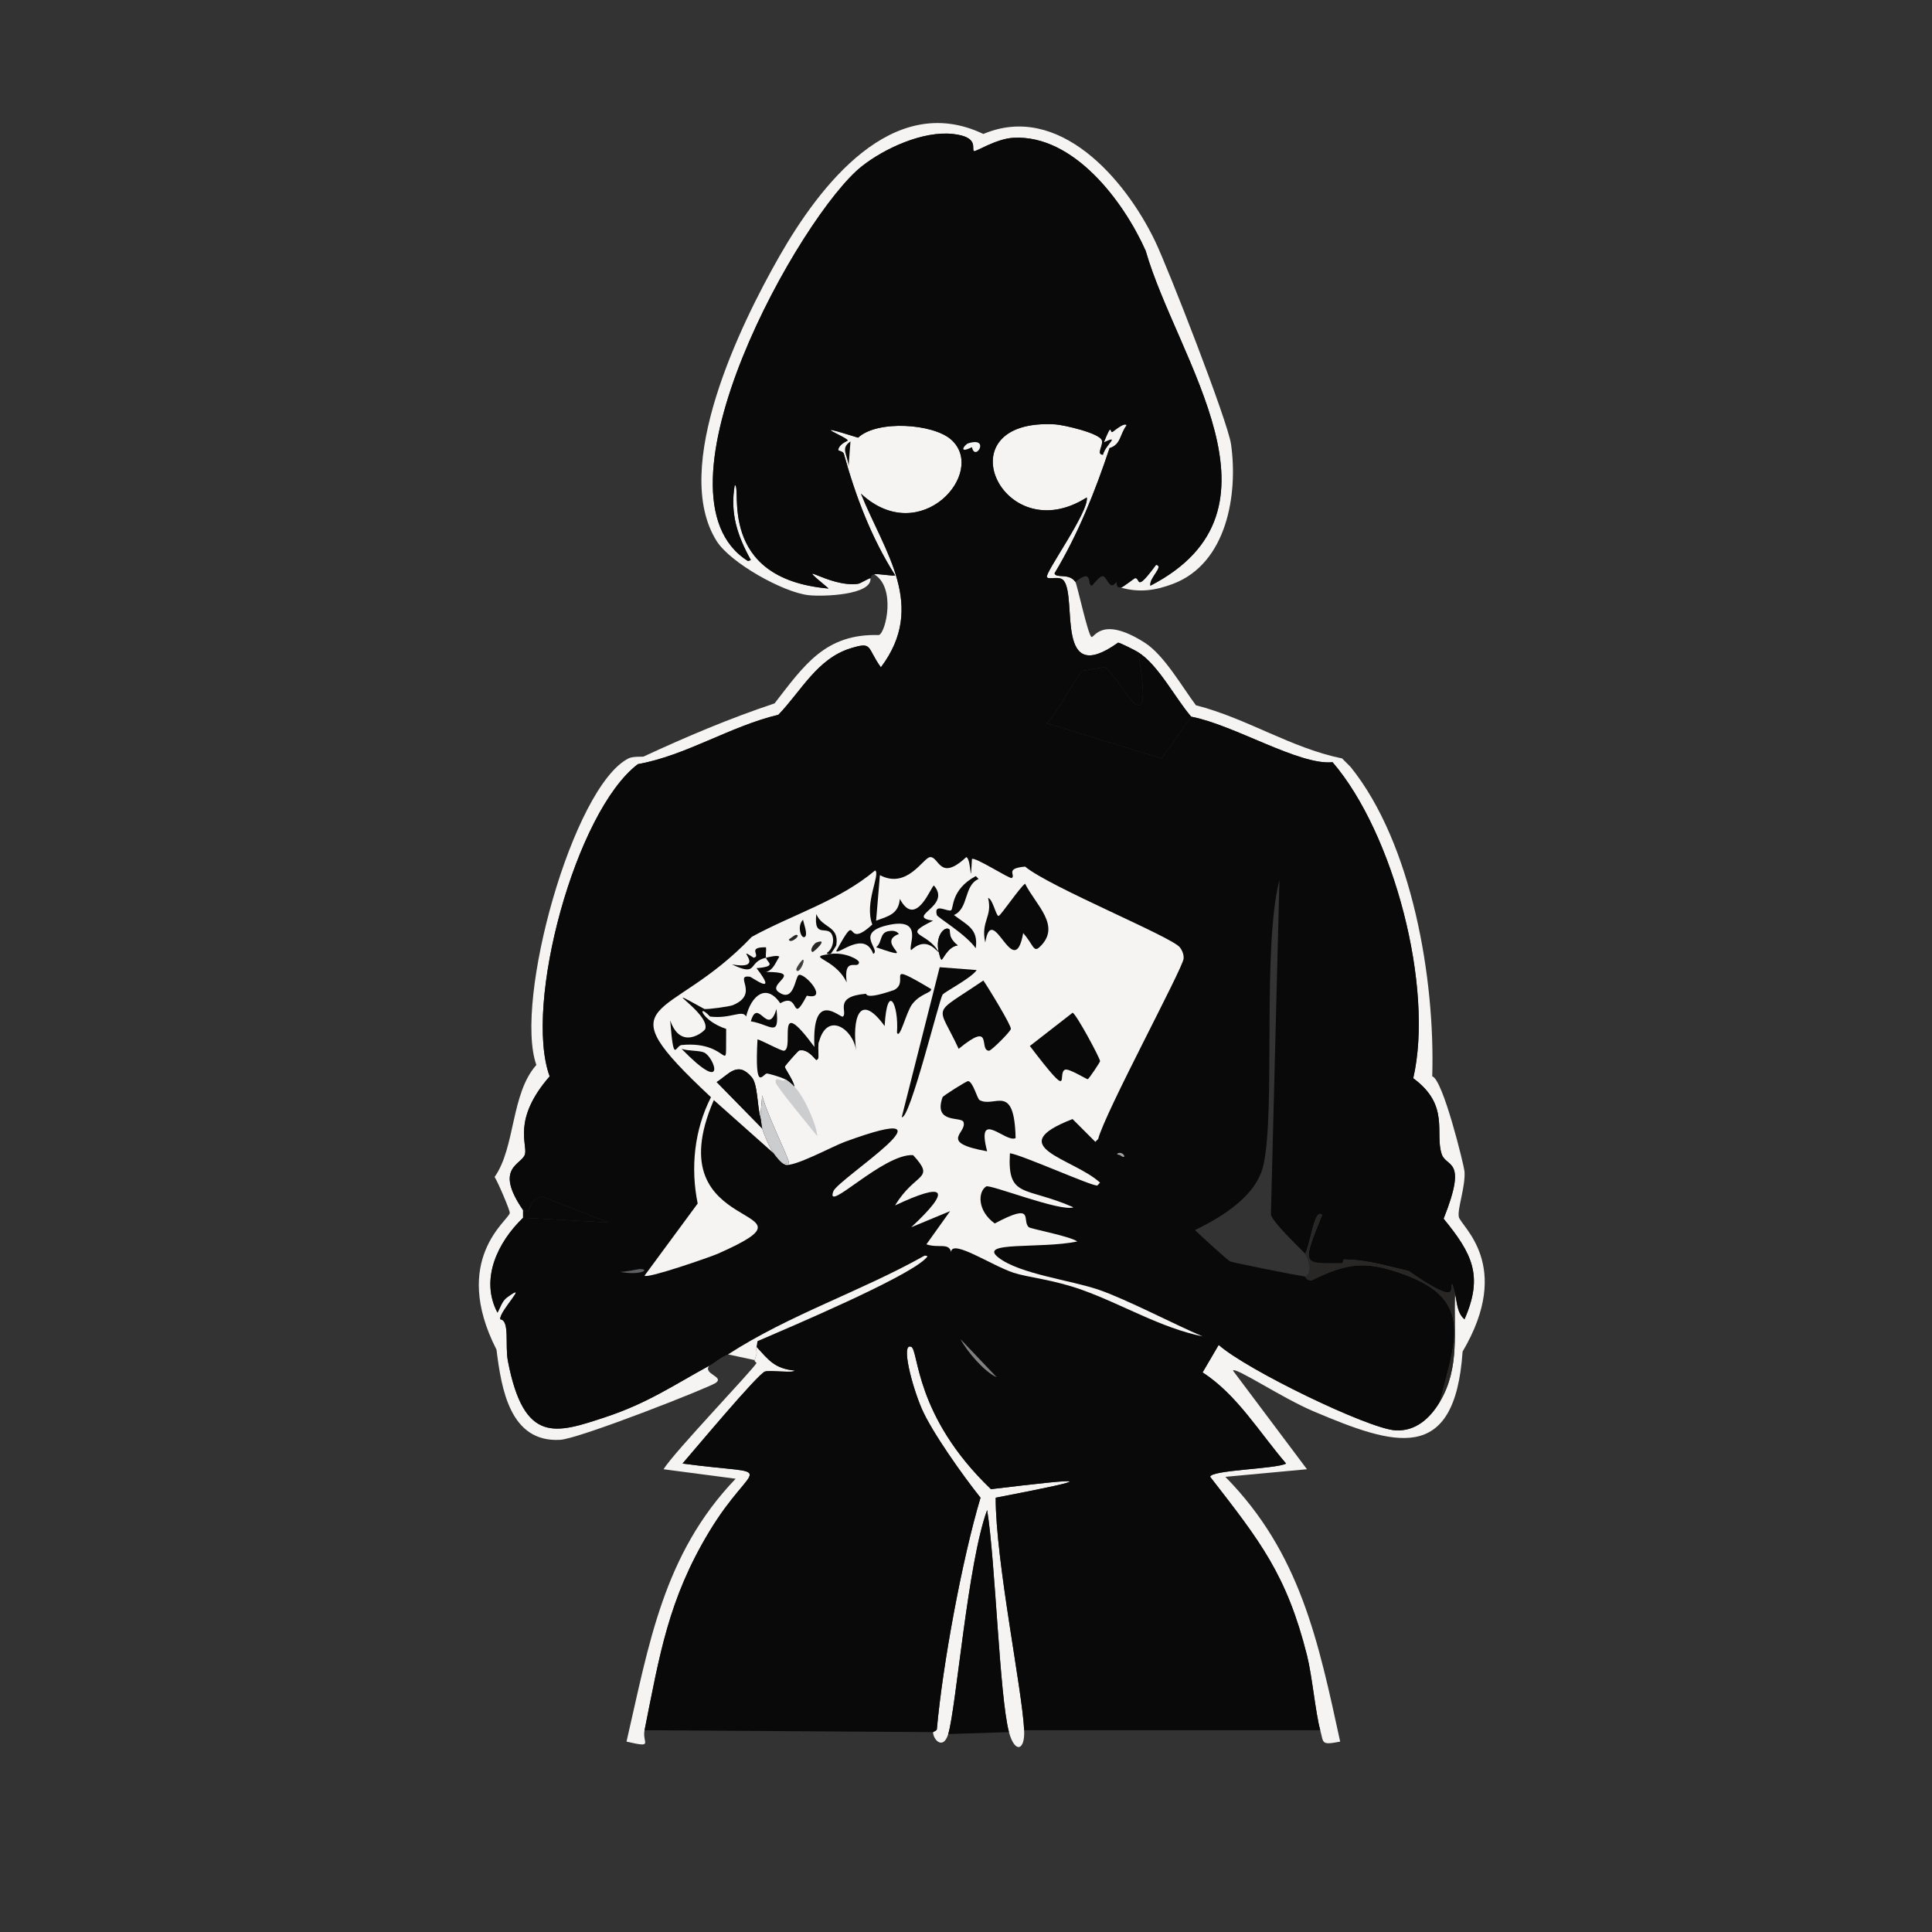 <?xml version="1.0" encoding="iso-8859-1"?>
<!-- Generator: Adobe Illustrator 28.0.0, SVG Export Plug-In . SVG Version: 6.00 Build 0)  -->
<svg version="1.1" id="Layer_1" xmlns="http://www.w3.org/2000/svg" xmlns:xlink="http://www.w3.org/1999/xlink" x="0px" y="0px"
	 viewBox="0 0 360 360" style="enable-background:new 0 0 360 360;" xml:space="preserve">
<rect x="0" y="0" width="360" height="360" fill="#333333" stroke="none"/>
<g>
	<g id="Background_00000139288826309038195510000010414936809124080560_" style="display:none;">
		<path style="display:inline;fill:#CCCDCE;" d="M361.659-0.5c0,181.08,0,181.08,0,362.159c-181.08,0-181.08,0-362.159,0
			c0-181.08,0-181.08,0-362.159C180.58-0.5,180.58-0.5,361.659-0.5z"/>
		<path style="display:inline;fill:#F5F4F2;" d="M243.18,233.63c0.704,1.264,1.39,3.427,0,4.244
			c-1.519-0.221-13.312-2.555-13.97-2.829c-0.419-0.175-5.506-4.816-6.543-5.836c4.928-2.381,11.428-6.315,12.732-12.025
			c2.341-10.25-0.267-40.469,3.006-53.228c-0.796,31.212-0.796,31.212-1.592,62.423C237.529,228.282,242.945,233.209,243.18,233.63z
			"/>
	</g>
	<g>
		<path style="fill:#F5F4F2;" d="M200.385,108.431c0.307,0.438,2.367,10.02,3.006,10.256c0.512,0.19,1.947-4.006,9.903,1.061
			c3.61,2.299,6.936,8.174,9.549,11.671c9.412,2.389,17.763,7.985,27.233,9.903c0.796,0.796,0.796,0.796,1.592,1.592
			c11.512,14.293,15.764,39.619,15.208,57.648c2.004,0.512,5.942,16.738,6.012,17.684c0.213,2.861-1.348,6.945-1.061,8.488
			c0.329,1.77,10.234,8.954,0.707,25.111c-1.455,21.27-12.799,17.469-27.763,11.141c-5.921-2.504-14.579-8.327-15.031-7.604
			c6.897,9.195,6.897,9.195,13.793,18.391c-7.604,0.707-7.604,0.707-15.208,1.415c13.982,14.203,17.337,30.715,21.397,49.337
			c-3.637,0.699-3.049,0.268-3.714-2.122c-0.884-3.177-1.502-10.106-2.476-13.97c-3.786-15.028-8.748-21.287-18.037-33.245
			c0.112-1.286,12.405-1.464,14.147-2.476c-4.904-5.69-9.171-12.885-15.562-16.976c1.503-2.564,1.503-2.564,3.006-5.128
			c5.201,4.642,27.82,15.582,32.891,15.915c3.789,0.249,6.509-2.264,8.311-5.305c3.822-6.451,2.513-13.063,2.829-20.159
			c0.41,1.618,0.343,3.533,1.768,4.775c3.58-8.141,1.395-12.263-3.89-18.745c4.545-11.38,0.527-9.424-0.354-12.025
			c-1.338-3.953,1.593-9.075-5.305-14.147c3.897-16.921-3.639-45.638-15.031-58.886c-6.264,0.608-18.286-6.938-26.349-8.488
			c-3.034-3.54-6.133-9.677-9.903-12.025c-0.539-0.336-3.386-1.781-3.714-1.768c-11.793,8.44-7.612-8.1-10.08-11.494
			c-0.796-1.094-2.763-0.14-3.183-0.707c-0.494-0.667,7.924-12.307,7.427-14.854c-15.798,10.048-27.079-14.867-5.836-13.616
			c1.404,0.083,8.283,1.609,8.665,3.006c0.264,0.968-1.127,2.573,0.177,2.653c0.529-1.962,3.331-3.753,0.177-2.299
			c1.587-4.026,1.098-1.684,1.592-1.945c0.292-0.155,2.29-1.925,2.653-1.238c-1.283,1.657-1.038,3.603-3.183,4.244
			c-2.691,8.086-5.856,16.025-10.256,23.342C196.803,107.846,199.172,106.7,200.385,108.431z"/>
		<path style="fill:#F5F4F2;" d="M208.873,109.492c0.497-0.133,2.493-1.768,2.653-1.768c1.028-0.003-0.053,2.863,3.89-2.476
			c1.56,0.257-1.371,2.481-1.061,3.89c27.218-14.075,5.039-41.92-0.884-62.423c-4.104-9.189-13.38-21.601-24.58-21.043
			c-3.334,0.166-7.121,2.719-7.427,2.476c-0.484-0.385,1.069-2.632-3.89-3.183c-5.535-0.615-12.692,2.635-16.976,6.012
			c-11.296,8.905-40.843,61.331-21.22,73.564c0.265-0.088,0.265-0.088,0.531-0.177c-2.523-4.556-3.899-8.718-3.006-13.97
			c1.478-0.012-3.634,17.443,17.507,19.275c-7.24-6.068-0.011-0.101,5.482-0.884c0.398-0.057,1.834-0.957,2.299-1.061
			c0.377,3.175-8.843,3.469-11.494,3.183c-4.738-0.511-14.58-6.008-17.153-10.08c-8.629-13.655,4.426-40.362,11.671-53.051
			c7.454-13.056,21.035-30.922,38.02-22.812c14.051-5.93,26.423,8.353,32.007,19.982c2.421,5.042,13.54,33.544,14.147,37.843
			c1.32,9.358-0.776,22.186-10.787,25.995C215.281,110.047,212.297,110.46,208.873,109.492z"/>
		<g>
			<path style="fill:#F5F4F2;" d="M190.836,322.402c0.178,3.906-1.773,4.314-2.829,0.354c-1.778-6.664-2.525-31.884-4.067-41.38
				c-3.625,9.77-5.772,36.881-7.25,41.733c-0.924,3.035-2.803,1.11-2.829-0.354c-0.001-0.044,0.683-0.252,0.707-0.531
				c1.051-11.86,4.671-31.548,8.134-43.148c-3.23-4.038-9.091-12.275-10.964-16.623c-1.813-4.207-3.933-12.337-1.945-11.494
				c1.423,0.604,0.554,12.833,14.854,26.525c17.988-2.168,20.715-2.217,0.884,1.591C185.501,290.8,190.499,314.982,190.836,322.402z
				"/>
			<path style="fill:#0A090A;" d="M188.007,322.756c-5.659,0.177-5.659,0.177-11.317,0.354c1.478-4.852,3.626-31.963,7.25-41.733
				C185.482,290.872,186.229,316.092,188.007,322.756z"/>
			<path style="fill:#F5F4F2;" d="M120.102,322.402c-0.483,2.411,1.849,3.324-3.36,2.122c4.185-18.103,6.831-34.909,20.336-48.983
				c-6.72-0.884-6.72-0.884-13.44-1.768c1.997-3.241,16.754-18.623,17.33-19.806c0.024-0.049-0.443-0.279-0.354-0.531
				c0.734-2.068,0.176-0.972,0.354-2.476c2.272,2.499,3.381,4.052,7.073,4.421c-0.022,0.514-4.531-0.099-5.482,0.177
				c-1.324,0.385-13.389,14.876-15.385,17.153c18.447,2.484,13.288-1.104,4.951,12.732
				C124.531,298.05,122.93,308.293,120.102,322.402z"/>
		</g>
		<path style="fill:#0A090A;" d="M221.959,133.541c-2.741,3.89-2.741,3.89-5.482,7.781c-10.699-3.271-10.699-3.271-21.397-6.543
			c1.247-1.145,6.028-9.447,6.543-9.726c0.189-0.102,4.034-0.755,4.244-0.707c2.122,0.482,9.702,17.449,6.189-2.829
			C215.826,123.864,218.925,130.001,221.959,133.541z"/>
		<g>
			<path style="fill:#F5F4F2;" d="M97.467,225.496c0,0.707,0,0.707,0,1.415c-4.707,4.514-8.083,11.435-4.775,17.684
				c0.548-0.95,0.826-2.138,1.768-2.829c4.425-3.248-1.547,2.638-1.238,4.067c1.808,0.233,0.844,4.827,1.415,7.781
				c3.014,15.594,8.962,13.497,18.214,10.433c7.818-2.589,12.592-5.904,19.275-9.549c-1.14,1.567,2.914,2.009,1.238,3.183
				c-1.267,0.887-25.412,10.407-29.001,10.61c-9.381,0.53-10.944-9.594-11.848-16.799c-8.576-16.828,2.271-24.098,2.476-25.464
				c0.067-0.448-2.186-5.722-2.829-6.72c3.885-5.483,3.018-15.541,7.781-20.867c-4.237-11.846,6.774-51.809,17.153-57.118
				c0.854-0.437,2.655-0.273,2.829-0.354c7.979-3.699,16.053-7.123,24.403-9.903c5.532-7.133,9.469-13.033,19.452-12.732
				c1.311-0.515,3.198-8.887-0.884-11.317c0.762-0.171,3.766,0.427,3.89,0.177c-4.407-6.942-7.367-14.713-9.549-22.635
				c-0.126-0.457-1.024-0.539-1.061-0.707c0.21-1.206,1.76-1.644,1.768-1.768c0.042-0.59-8.297-3.74,1.945-0.531
				c3.566-3.327,13.959-2.626,17.33,0.354c6.851,6.055-5.704,20.381-16.799,10.08c4.418,10.971,12.339,20.905,3.714,32.361
				c-2.695-3.768-1.46-4.835-5.659-3.537c-6.202,1.918-9.196,7.97-13.44,12.378c-9.002,2.148-17.259,7.613-26.172,9.195
				c-11.648,8.817-21.333,44.858-16.446,58.179c-7.012,8.04-4.099,12.672-4.598,14.501C97.27,217.082,91.933,217.452,97.467,225.496
				z"/>
			<path style="fill:#0A090A;" d="M158.475,82.259c-0.177,2.299-0.177,2.299-0.354,4.598
				C157.921,84.692,156.552,83.52,158.475,82.259z"/>
		</g>
		<g>
			<path style="fill:#0A090A;" d="M208.873,109.492c-0.661-0.187-0.602,0.233-0.884-1.061c-1.197,1.859-1.7-0.982-2.476-1.061
				c-0.714-0.073-1.931,1.816-2.122,1.768c-0.86-0.214,0.317-3.37-3.006-0.707c-1.214-1.731-3.583-0.585-3.89-1.592
				c4.401-7.317,7.566-15.256,10.256-23.342c2.145-0.641,1.9-2.587,3.183-4.244c-0.362-0.687-2.361,1.083-2.653,1.238
				c-0.494,0.262-0.005-2.081-1.592,1.945c3.155-1.454,0.353,0.337-0.177,2.299c-1.304-0.08,0.087-1.685-0.177-2.653
				c-0.382-1.398-7.261-2.924-8.665-3.006c-21.244-1.251-9.962,23.664,5.836,13.616c0.497,2.547-7.922,14.187-7.427,14.854
				c0.42,0.567,2.387-0.387,3.183,0.707c2.468,3.394-1.714,19.934,10.08,11.494c0.328-0.013,3.174,1.432,3.714,1.768
				c3.513,20.279-4.067,3.311-6.189,2.829c-0.21-0.048-4.055,0.605-4.244,0.707c-0.515,0.279-5.296,8.581-6.543,9.726
				c10.699,3.271,10.699,3.271,21.397,6.543c2.741-3.89,2.741-3.89,5.482-7.781c8.062,1.551,20.085,9.096,26.349,8.488
				c11.392,13.248,18.928,41.965,15.031,58.886c6.898,5.072,3.967,10.194,5.305,14.147c0.88,2.601,4.899,0.645,0.354,12.025
				c5.285,6.481,7.47,10.604,3.89,18.745c-1.426-1.242-1.358-3.156-1.768-4.775c-0.069-0.273-0.427-1.785-0.531-1.768
				c-0.772,0.124,2.146,4.673-8.134-2.476c-4.135-0.916-7.661-2.099-12.025-2.122c-0.264-0.001-0.089,0.706-0.354,0.707
				c-7.346,0.026-7.594,0.555-3.714-9.019c-1.473-1.43-2.183,5.551-3.183,7.25c-0.235-0.422-5.65-5.349-6.366-7.25
				c0.796-31.212,0.796-31.212,1.592-62.423c-3.273,12.758-0.665,42.978-3.006,53.228c-1.304,5.71-7.805,9.644-12.732,12.025
				c1.037,1.019,6.124,5.661,6.543,5.836c0.658,0.274,12.451,2.609,13.97,2.829c0.071,0.01,0.247,0.776,1.238,0.707
				c6.719-3.339,10.206-3.687,17.33-1.061c13.047,4.81,9.274,12.605,6.543,23.696c-1.802,3.041-4.522,5.554-8.311,5.305
				c-5.071-0.334-27.69-11.273-32.891-15.915c-1.503,2.564-1.503,2.564-3.006,5.128c6.39,4.091,10.657,11.286,15.562,16.976
				c-1.742,1.012-14.035,1.19-14.147,2.476c9.29,11.958,14.251,18.217,18.037,33.245c0.974,3.864,1.592,10.793,2.476,13.97
				c-27.586,0-27.586,0-55.173,0c-0.337-7.42-5.335-31.602-5.305-43.325c19.83-3.809,17.104-3.76-0.884-1.591
				c-14.3-13.693-13.431-25.922-14.854-26.525c-1.988-0.843,0.132,7.287,1.945,11.494c1.873,4.347,7.734,12.585,10.964,16.623
				c-3.464,11.6-7.083,31.288-8.134,43.148c-0.025,0.278-0.708,0.486-0.707,0.531c-26.879-0.177-26.879-0.177-53.758-0.354
				c2.828-14.109,4.429-24.352,12.025-36.959c8.337-13.836,13.496-10.249-4.951-12.732c1.996-2.278,14.06-16.768,15.385-17.153
				c0.95-0.276,5.46,0.337,5.482-0.177c-3.692-0.369-4.801-1.922-7.073-4.421c0.088-0.531,0.088-0.531,0.177-1.061
				c6.49-2.794,27.155-11.574,31.123-15.208c0.575-0.527,0.778-0.73,0-0.707c-11.919,6.685-25.158,10.98-36.605,18.391
				c-1.322,0.46-2.344,1.472-3.537,2.122c-6.683,3.645-11.457,6.96-19.275,9.549c-9.252,3.064-15.201,5.161-18.214-10.433
				c-0.571-2.953,0.393-7.548-1.415-7.781c-0.309-1.429,5.663-7.316,1.238-4.067c-0.942,0.692-1.22,1.879-1.768,2.829
				c-3.308-6.249,0.068-13.169,4.775-17.684c7.958,0.442,7.958,0.442,15.915,0.884c-6.101-2.387-6.101-2.387-12.202-4.775
				c-2.996-0.055-2.045,3.907-3.714,2.476c-5.534-8.044-0.197-8.414,0.354-10.433c0.498-1.829-2.414-6.461,4.598-14.501
				c-4.887-13.321,4.798-49.362,16.446-58.179c8.912-1.582,17.169-7.048,26.172-9.195c4.244-4.408,7.237-10.461,13.44-12.378
				c4.198-1.298,2.964-0.231,5.659,3.537c8.625-11.456,0.705-21.39-3.714-32.361c11.095,10.302,23.65-4.024,16.799-10.08
				c-3.371-2.98-13.763-3.681-17.33-0.354c-10.243-3.21-1.904-0.059-1.945,0.531c-0.009,0.125-1.558,0.562-1.768,1.768
				c0.037,0.168,0.935,0.25,1.061,0.707c2.182,7.922,5.142,15.693,9.549,22.635c-0.124,0.25-3.128-0.348-3.89-0.177
				c-0.651,0.146-0.659,0.696-0.707,0.707c-0.465,0.104-1.901,1.004-2.299,1.061c-5.493,0.783-12.722-5.184-5.482,0.884
				c-21.141-1.832-16.029-19.287-17.507-19.275c-0.893,5.252,0.483,9.414,3.006,13.97c-0.265,0.088-0.265,0.088-0.531,0.177
				c-19.623-12.233,9.925-64.659,21.22-73.564c4.284-3.377,11.441-6.628,16.976-6.012c4.959,0.551,3.406,2.798,3.89,3.183
				c0.307,0.243,4.093-2.31,7.427-2.476c11.2-0.557,20.477,11.855,24.58,21.043c5.923,20.503,28.102,48.348,0.884,62.423
				c-0.31-1.409,2.621-3.633,1.061-3.89c-3.943,5.338-2.863,2.473-3.89,2.476C211.367,107.724,209.371,109.359,208.873,109.492z"/>
			<g>
				<path style="fill:#F5F4F2;" d="M140.969,250.96c-0.178,1.504,0.381,0.408-0.354,2.476c-2.476-0.531-2.476-0.531-4.951-1.061
					c11.447-7.411,24.686-11.706,36.605-18.391c0.778-0.022,0.575,0.181,0,0.707c-3.968,3.634-24.634,12.414-31.123,15.208
					C141.057,250.43,141.057,250.43,140.969,250.96z"/>
				<path style="fill:#282726;" d="M271.12,241.058c-0.316,7.097,0.992,13.708-2.829,20.159c2.732-11.091,6.504-18.886-6.543-23.696
					c-7.124-2.626-10.611-2.278-17.33,1.061c-0.991,0.069-1.167-0.697-1.238-0.707c1.39-0.817,0.704-2.98,0-4.244
					c1-1.699,1.71-8.68,3.183-7.25c-3.88,9.574-3.632,9.045,3.714,9.019c0.264-0.001,0.09-0.709,0.354-0.707
					c4.363,0.023,7.889,1.206,12.025,2.122c10.28,7.148,7.362,2.6,8.134,2.476C270.693,239.272,271.05,240.784,271.12,241.058z"/>
				<path style="fill:#0A090A;" d="M97.467,226.911c0-0.707,0-0.707,0-1.415c1.669,1.431,0.718-2.531,3.714-2.476
					c6.101,2.387,6.101,2.387,12.202,4.775C105.425,227.353,105.425,227.353,97.467,226.911z"/>
				<g>
					<path style="fill:#0A090A;" d="M167.671,242.119c2.476,2.476,2.476,2.476,4.951,4.951c15.903-5.336,28.61-3.613,43.678,3.006
						c-17.466,7.493-31.528-9.537-50.044,2.299c-5.165,0.365-12.531,1.224-16.623-2.476
						C155.782,247.62,161.876,245.202,167.671,242.119z"/>
					<g>
						<path style="fill:#0A090A;" d="M187.83,252.021c4.733,1.563,11.458-1.296,10.787,5.482
							C197.741,258.669,183.216,252.89,187.83,252.021z"/>
						<path style="fill:#7F817F;" d="M178.988,249.546c3.36,3.537,3.36,3.537,6.72,7.073
							C183.408,255.616,180.157,251.784,178.988,249.546z"/>
					</g>
				</g>
				<path style="fill:#F5F4F2;" d="M180.403,82.613c4.226-1.339,1.296,3.548,0.707,0.707
					C178.418,84.659,179.776,82.811,180.403,82.613z"/>
				<path style="fill:#5D5F61;" d="M119.218,236.46c2.075,0.047,0.141,1.251-3.714,0.531
					C116.517,237.034,119.03,236.456,119.218,236.46z"/>
				<path style="fill:#A2A2A3;" d="M208.343,214.886c1.086-0.424,1.752,1.429,0.354,0.354
					C208.663,215.214,207.776,215.107,208.343,214.886z"/>
				<g>
					<path style="fill:#F5F4F2;" d="M146.274,217.008c-0.018-0.632,0.94,0.386,0.707-0.531c-0.364-1.431-4.266-9.308-4.951-12.378
						c-0.177,2.034-0.177,2.034-0.354,4.067c-0.588-2.153-0.485-6.115-1.592-7.427c-2.664-3.159-4.292-0.496-6.543,0.884
						c4.244,4.332,4.244,4.332,8.488,8.665c0.344,1.191,1.377,3.543,2.122,4.598c-5.57-4.951-5.57-4.951-11.141-9.903
						c-11.31,26.149,22.472,19.049,0.707,28.647c-1.297,0.572-13.204,4.715-13.616,4.067c4.951-6.72,4.951-6.72,9.903-13.44
						c-1.362-6.65-0.625-13.762,2.476-19.806c-20.503-19.162-8.007-13.494,7.604-29.885c7.642-4.192,16.268-6.708,22.989-12.379
						c1.029,0.751-2.08,6.056-0.531,10.08c-5.571,5.146-2.192-3.443-6.72,4.951c0.404,0.741,5.268-3.932,6.897,0.531
						c1.498-0.778-3.486-3.858,2.476-5.305c7.278-1.766,3.847,4.111,4.598,4.598c2.99-2.82,4.851,0.471,5.128,0.354
						c0.088,0.153,0.261,1.376,0.531,1.415c0.244,0.035,1.149-2.41,3.006-2.653c-2.04-1.614-1.22-2.718-1.592-3.006
						c-0.82-0.635-2.665,1.236-1.945,4.244c-2.286-3.957-7.109-2.871-1.061-5.836c-5.292-0.787,3.533-2.627,0.177-6.543
						c-0.425-0.215-3.312,8.221-6.366,2.476c-0.229,2.868-2.202,3.232-4.421,4.067c0.354-4.244,0.354-4.244,0.707-8.488
						c5.124,2.692,8.089-3.316,9.372-3.36c1.704-0.058,1.734,4.645,6.72,0c1.018,0.34,0.715,6.493,1.061,0.354
						c0.565-0.452,7.075,3.79,7.427,3.537c0.784-0.565-1.372-1.788,2.476-2.122c4.532,3.783,27.258,13.055,28.824,15.031
						c0.447,0.565,0.777,1.35,0.707,2.122c-0.167,1.851-14.659,28.685-15.915,33.599c-0.265,0.265-0.265,0.265-0.531,0.531
						c-2.122-2.122-2.122-2.122-4.244-4.244c-13.368,5.188,0.129,7.267,5.128,11.848c-0.207,0.146-0.404,0.5-0.531,0.531
						c-0.842,0.206-14.039-5.709-16.269-6.012c-0.504,8.521,2.859,6.111,11.848,10.08c-2.421,0.883-15.555-4.342-16.269-3.89
						c-1.548,0.979-1.686,4.526,1.592,6.897c7.704-4.104,4.938-0.481,6.366,0.707c0.361,0.301,7.74,1.686,9.019,2.653
						c-6.883,1.418-18.687-0.094-14.677,3.006c3.982,3.079,13.501,4.197,18.745,6.012c5.156,1.786,13.78,6.318,19.275,8.665
						c-7.887-1.625-14.945-5.974-22.458-8.665c-5.397-1.933-10.12-2.329-12.732-3.183c-4.089-1.337-11.494-6.347-11.671-3.89
						c-0.429-1.779-2.353-0.646-4.598-1.415c2.21-3.095,2.21-3.095,4.421-6.189c-3.625,1.503-3.625,1.503-7.25,3.006
						c7.719-7.181,6.299-8.456-3.006-4.067c3.768-6.282,7.646-4.686,3.36-9.372c-5.544-0.343-16.525,11.099-14.854,6.72
						c0.886-2.322,25.036-17.583,2.122-9.195C155.111,213.607,147.844,217.581,146.274,217.008z"/>
					<g>
						<path style="fill:#CCCDCE;" d="M146.274,217.008c-0.727-0.265-1.671-1.483-2.122-2.122c-0.745-1.055-1.778-3.406-2.122-4.598
							c-0.166-0.577-0.194-1.538-0.354-2.122c0.177-2.034,0.177-2.034,0.354-4.067c0.686,3.071,4.588,10.947,4.951,12.378
							C147.214,217.394,146.255,216.376,146.274,217.008z"/>
						<path style="fill:#0A090A;" d="M152.64,194.019c-0.46,1.649,0.342,3.368-0.531,3.537c-0.187,0.036-1.506-2.167-3.183-1.768
							c-0.195,0.046-2.63,2.807-2.653,3.006c-0.023,0.204,1.869,2.934,1.768,3.714c-0.428-0.427-1.225-1.156-1.768-1.415
							c-1.142-0.543-3.184-1.063-3.36-1.061c-0.769,0.01-2.312,3.902-1.768-6.366c0.947,0.26,4.5,2.228,4.951,2.122
							c2.011-0.472-1.888-10.924,5.659-0.707c-0.515-10.997,4.858-5.31,5.305-5.659c0.992-0.773-1.863-3.723,4.244-4.244
							c0.294-0.025-0.304,1.228,5.305-0.707c3.128-1.639-2.359-5.676,6.897-0.177c0.086,0.759-1.973,0.785-3.537,2.829
							c-1.115,1.459-2.292,6.642-2.829,5.305c0.375-5.367-1.842-9.519-2.299-1.238c-4.82-6.617-6.06-1.226-5.305,4.598
							C158.998,191.751,154.195,188.441,152.64,194.019z"/>
						<path style="fill:#0A090A;" d="M142.737,178.458c0.49-0.105,2.177-0.572,2.476-0.177c-0.75,1.142-1.103,2.463-2.476,2.829
							c7.199-0.012,0.204,2.178,2.299,3.714c3.046,2.233,3.089-3.107,3.89-3.183c1.306-0.124,5.508,4.8,1.415,3.89
							c-3.069,5.773-1.144-0.81-4.951,1.415c-2.557-3.766-5.382-1.524-6.366,2.476c-0.682-1.374-2.852,0.481-6.72,0
							c-2.595-2.757-1.638,0.776,3.006,2.299c-0.131,9.725,1.059,2.086-8.311,3.006c-1.171,0.115-1.458,3.757-2.122-4.598
							c2.006,5.792,6.417,2.014,6.543,1.592c0.906-3.037-9.778-9.02-0.177-3.714c0.643,0.108,4.683-0.451,5.305-0.707
							c5.103-2.107,0.053-5.728,3.183-5.305c0.332,0.045,5.425,3.85,1.238-1.592C144.943,180.058,142.898,179.334,142.737,178.458z"
							/>
						<g>
							<path style="fill:#0A090A;" d="M183.232,182.702c0.901,1.294,5.199,8.317,5.128,9.019c-0.05,0.497-3.656,4.08-4.067,4.067
								c-2.018-0.063,0.942-5.762-5.659-0.354C174.647,186.806,173.348,189.447,183.232,182.702z"/>
							<path style="fill:#0A090A;" d="M180.403,201.446c0.914,0.126,1.69,3.299,2.122,3.537c2.812,1.545,6.474-3.43,6.72,7.073
								c-1.755,1.044-7.453-5.693-5.305,2.476c-9.329-1.696-3.61-3.425-4.421-5.482c-0.414-1.05-5.635,0.395-3.89-4.598
								C175.721,204.186,180.123,201.408,180.403,201.446z"/>
							<path style="fill:#0A090A;" d="M199.855,188.714c0.583,0.026,5.147,8.5,5.128,9.019c-0.007,0.203-2.097,3.331-2.299,3.36
								c-0.228,0.033-3.536-2.081-4.244-1.768c-1.558,0.689,1.703,6.4-6.543-4.421C195.876,191.809,195.876,191.809,199.855,188.714
								z"/>
						</g>
						<path style="fill:#0A090A;" d="M191.013,164.665c1.951,3.955,6.924,7.913,2.653,11.848c-1.085,1-1.131-0.495-3.006-2.653
							c-1.721,9.556-5.733-6.266-7.073,1.768c-0.883-4.038,1.392-4.74,0.531-8.311c0.863,0.18,1.478,3.382,1.945,3.36
							C186.451,170.659,190.08,165.255,191.013,164.665z"/>
						<path style="fill:#F5F4F2;" d="M152.286,211.703c-0.118-2.14-2.43-7.385-4.244-9.195c0.101-0.78-1.791-3.509-1.768-3.714
							c0.022-0.199,2.458-2.96,2.653-3.006c1.677-0.398,2.996,1.804,3.183,1.768c0.873-0.168,0.071-1.887,0.531-3.537
							c1.827,4.297,1.111,13.425,1.768,19.275C153.063,214.018,152.83,212.385,152.286,211.703z"/>
						<path style="fill:#0A090A;" d="M175.098,180.226c3.448,0.265,3.448,0.265,6.897,0.531c-1.09,1.575-6.003,4.042-6.366,4.598
							c-0.658,1.009-6.116,23.38-7.604,22.812C171.561,194.196,171.561,194.196,175.098,180.226z"/>
						<path style="fill:#0A090A;" d="M141.676,208.166c0.159,0.584,0.187,1.545,0.354,2.122c-4.244-4.332-4.244-4.332-8.488-8.665
							c2.251-1.38,3.879-4.043,6.543-0.884C141.191,202.051,141.088,206.013,141.676,208.166z"/>
						<path style="fill:#0A090A;" d="M181.818,163.25c0.265,0.265,0.265,0.265,0.531,0.531c-2.797,1.209-1.801,5.51-4.598,6.72
							c2.504,1.929,4.573,2.57,4.067,6.189c-1.91-2.67-7.127-5.729-7.25-6.189c-0.631-2.353,2.02-0.54,2.653-0.884
							C177.718,169.345,177.129,165.762,181.818,163.25z"/>
						<path style="fill:#CCCDCE;" d="M146.274,201.093c0.543,0.258,1.34,0.987,1.768,1.415c1.815,1.81,4.126,7.056,4.244,9.195
							c-0.995-1.248-7.795-9.443-7.781-10.08C144.534,200.295,146.055,201.972,146.274,201.093z"/>
						<path style="fill:#0A090A;" d="M154.762,177.75c2.718-0.37,5.368,1.081,5.305,1.592c-0.174,1.414-2.941-1.321-2.299,3.714
							C155.535,178.376,149.824,178.423,154.762,177.75z"/>
						<path style="fill:#0A090A;" d="M126.999,195.434c1.273,0.441,3.4,0.275,4.244,0.707
							C133.215,197.152,135.526,204.177,126.999,195.434z"/>
						<path style="fill:#0A090A;" d="M174.921,177.397c-0.72-3.008,1.126-4.879,1.945-4.244c0.372,0.288-0.448,1.392,1.592,3.006
							c-1.857,0.242-2.763,2.688-3.006,2.653C175.182,178.772,175.009,177.549,174.921,177.397z"/>
						<path style="fill:#0A090A;" d="M165.549,173.506c0.658-0.122,1.493-0.124,1.945,0.531c-4.602,1.7,4.268,5.401-4.244,2.476
							C164.436,175.604,163.855,173.822,165.549,173.506z"/>
						<path style="fill:#0A090A;" d="M142.737,178.458c-3.534,0.759-1.306,3.646-6.366,1.238c6.889,1.209,0.048-3.864,4.067-1.238
							c1.487-0.316-1.447-2.001,2.299-1.945C142.809,177.128,142.631,177.882,142.737,178.458z"/>
						<path style="fill:#0A090A;" d="M144.682,188.007c0.612,5.524-1.033,2.929-4.775,2.299
							C141.236,185.673,143.085,193.395,144.682,188.007z"/>
						<path style="fill:#0A090A;" d="M154.762,177.75c-0.227,0.081-0.706,0.015-0.707-0.177c1.003-0.606,1.411-2.124,1.061-3.183
							c-0.747-2.264-3.555,0.782-3.006-4.067c1.095,2.692,4.347,2.137,3.714,5.836C155.807,176.253,154.852,177.718,154.762,177.75z
							"/>
						<path style="fill:#0A090A;" d="M149.633,171.384c0.102,0.631,0.945,2.733,0.354,3.183
							C149.314,175.08,148.41,172.59,149.633,171.384z"/>
						<path style="fill:#282726;" d="M152.109,175.628c2.507-0.949-0.537,1.849-0.707,1.768
							C150.74,177.082,151.708,175.78,152.109,175.628z"/>
						<path style="fill:#403E3F;" d="M149.633,178.811c0.476,0.207-0.8,2.816-1.238,1.945
							C148.212,180.392,149.505,178.756,149.633,178.811z"/>
						<path style="fill:#282726;" d="M148.219,174.214c1.346-0.187-0.889,1.789-1.238,0.884
							C146.954,175.027,148.143,174.224,148.219,174.214z"/>
					</g>
				</g>
			</g>
		</g>
	</g>
</g>
</svg>
